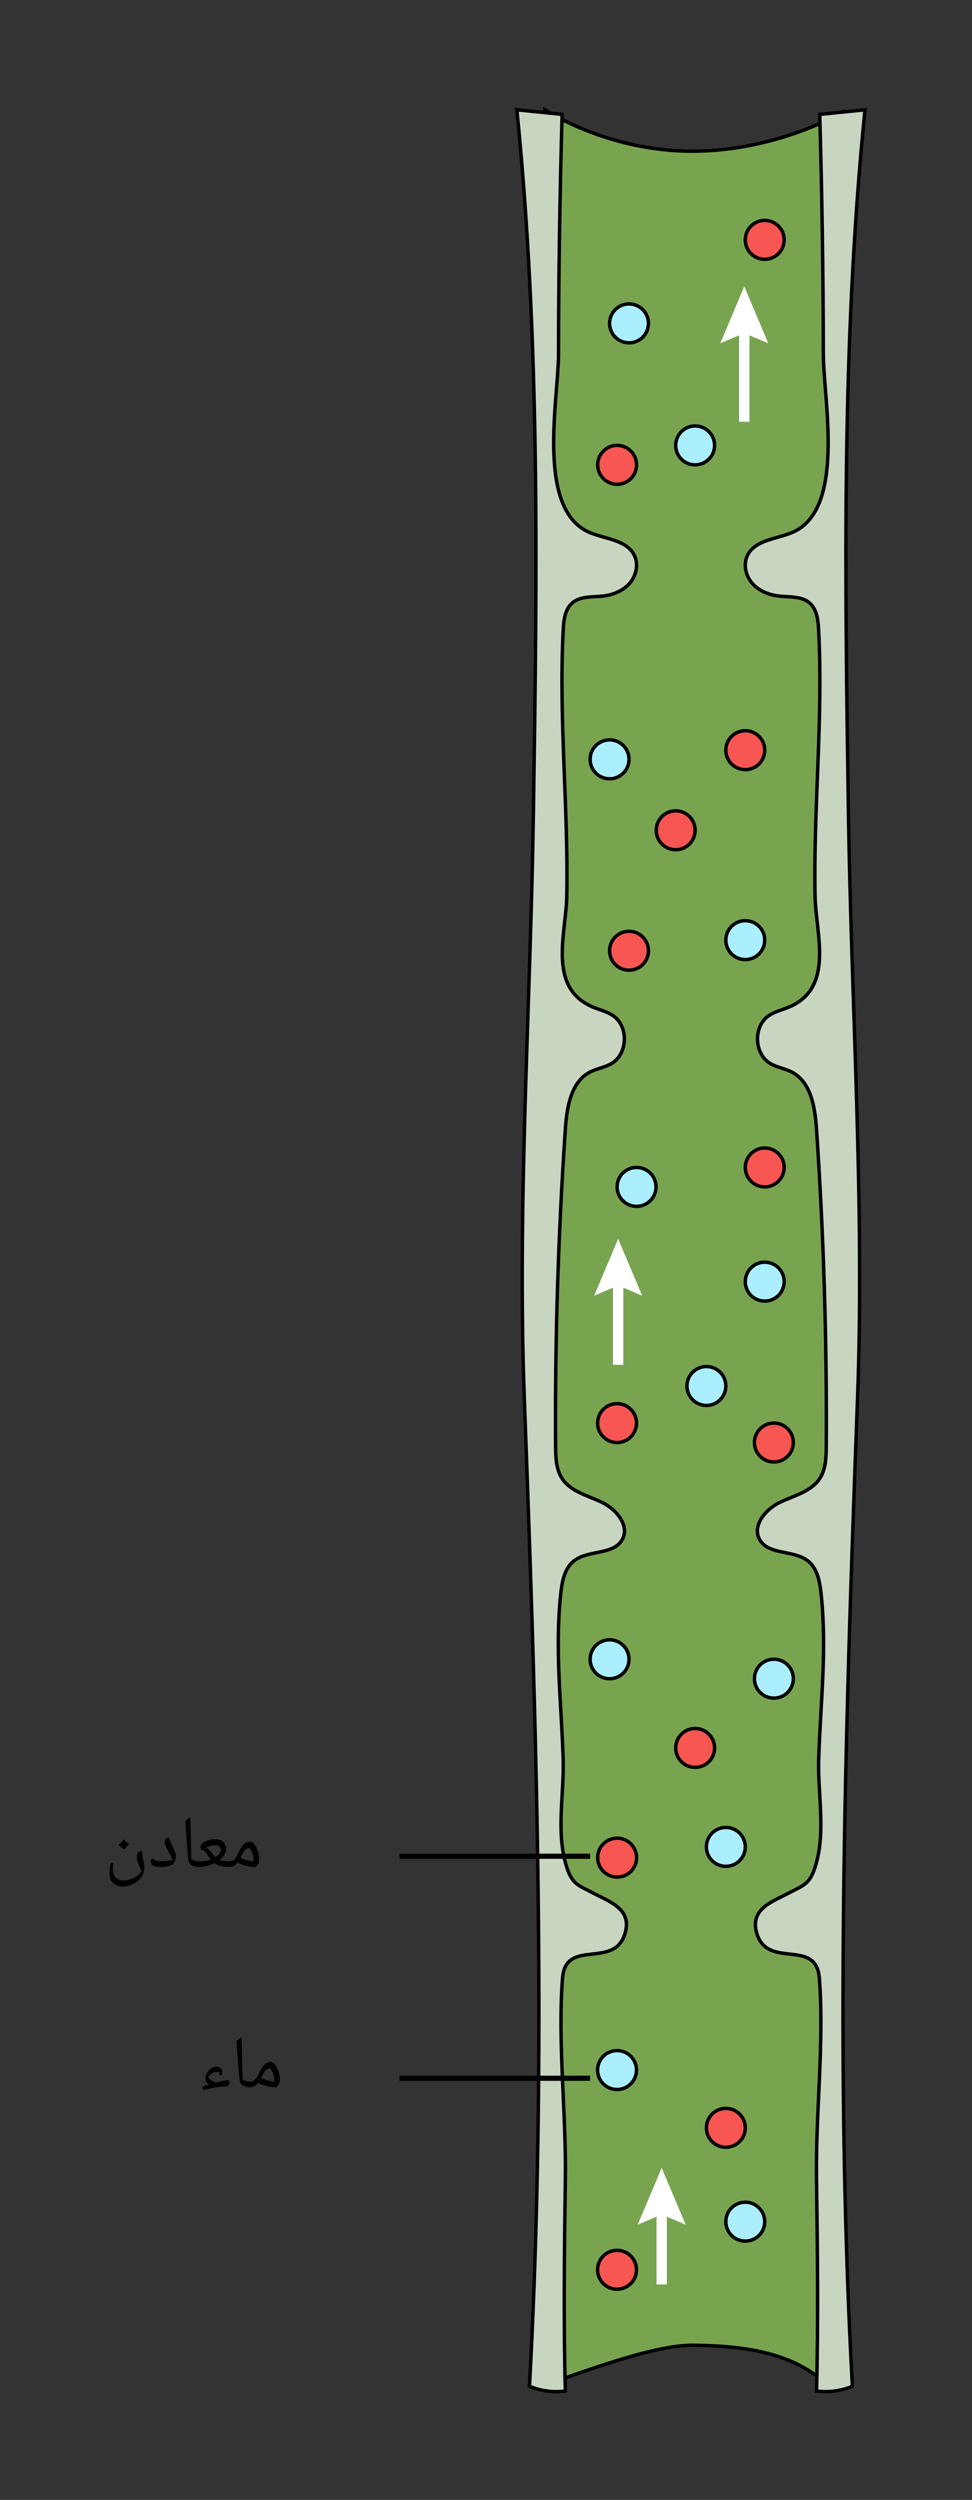 <svg width="194.84" height="500.88" viewBox="0 0 146.13 375.66" class="displayed_equation" xmlns="http://www.w3.org/2000/svg">
  <rect x="0" y="0" width="146.13" height="375.66" fill="#333333" stroke="none"/>
  <defs>
    <clipPath id="svg380181049709tikz_00001a">
      <path d="M 74 15.734 L 130.398 15.734 L 130.398 359.926 L 74 359.926 Z M 74 15.734" />
    </clipPath>
    <clipPath id="svg380181049709tikz_00001b">
      <path d="M 112 16 L 130.398 16 L 130.398 359.926 L 112 359.926 Z M 112 16" />
    </clipPath>
    <clipPath id="svg380181049709tikz_00001c">
      <path d="M 104 15.734 L 130.398 15.734 L 130.398 359.926 L 104 359.926 Z M 104 15.734" />
    </clipPath>
    <clipPath id="svg380181049709tikz_00001d">
      <path d="M 77 16 L 96 16 L 96 359.926 L 77 359.926 Z M 77 16" />
    </clipPath>
    <clipPath id="svg380181049709tikz_00001e">
      <path d="M 70 15.734 L 104 15.734 L 104 359.926 L 70 359.926 Z M 70 15.734" />
    </clipPath>
  </defs>
  <path d="M 81.918 16.5 C 81.918 16.5 91.18 22.719 104.059 22.719 C 116.938 22.719 126.738 16.832 126.738 16.832 L 126.738 50.621 L 124.664 84.965 C 124.664 84.965 128.203 165.059 126.738 166.523 C 125.273 167.992 127.094 231.348 127.094 231.348 L 124.715 291.445 L 124.715 358.777 C 119.648 353.41 111.535 352.484 104.16 352.414 C 96.984 352.348 82.625 358.512 82.645 357.969 L 82.121 286.723 L 82.121 82.387 Z M 81.918 16.5" fill="#78a450" />
  <g clip-path="url(#svg380181049709tikz_00001a)">
    <path d="M 819.18 3591.6 C 819.18 3591.6 911.797 3529.412 1040.586 3529.412 C 1169.375 3529.412 1267.383 3588.28 1267.383 3588.28 L 1267.383 3250.389 L 1246.641 2906.952 C 1246.641 2906.952 1282.031 2106.014 1267.383 2091.366 C 1252.734 2076.678 1270.938 1443.123 1270.938 1443.123 L 1247.148 842.147 L 1247.148 168.827 C 1196.484 222.498 1115.352 231.756 1041.602 232.459 C 969.844 233.123 826.25 171.483 826.445 176.912 L 821.211 889.373 L 821.211 2932.733 Z M 819.18 3591.6" transform="matrix(.1 0 0 -.1 0 375.66)" fill="none" stroke-width="5.176" stroke="#000" stroke-miterlimit="10" />
  </g>
  <g clip-path="url(#svg380181049709tikz_00001b)">
    <path d="M 122.754 359.293 C 124.57 359.539 126.453 359.289 128.145 358.582 C 127.09 339.137 126.703 319.66 126.734 300.191 C 126.777 270.215 127.797 240.246 128.914 210.297 C 130.004 181.148 127.992 151.395 127.551 122.164 C 127.023 86.914 126.492 51.57 130.043 16.5 C 127.773 16.727 125.508 16.957 123.238 17.188 C 123.582 29.176 123.762 41.168 123.777 53.16 C 123.785 59.984 127.234 76.621 119.066 80.031 C 116.688 81.023 113.52 81.137 112.379 83.449 C 111.715 84.801 112.098 86.52 113.09 87.652 C 114.078 88.785 115.574 89.391 117.07 89.562 C 118.68 89.75 120.504 89.551 121.727 90.613 C 122.801 91.555 122.988 93.137 123.066 94.562 C 123.777 107.875 122.277 121.367 122.539 134.73 C 122.645 140.27 125.465 148.336 118.738 151.277 C 117.684 151.742 116.516 151.977 115.566 152.633 C 113.215 154.242 113.355 158.367 115.812 159.816 C 116.82 160.41 118.031 160.566 119.066 161.109 C 121.941 162.621 122.531 166.41 122.75 169.648 C 123.832 185.512 124.32 201.414 124.219 217.312 C 124.207 219 124.16 220.793 123.227 222.199 C 121.918 224.172 119.348 224.742 117.215 225.773 C 115.086 226.805 113.055 229.254 114.191 231.328 C 115.488 233.707 119.281 232.871 121.426 234.527 C 122.93 235.688 123.27 237.785 123.465 239.68 C 124.332 248.137 123.348 255.887 123.082 264.324 C 122.922 269.445 124.109 274.898 122.734 279.922 C 121.836 283.219 120.922 283.219 118.406 284.555 C 116.121 285.762 112.73 286.859 113.754 290.445 C 115.348 296.047 122.703 291.129 123.18 297.254 C 123.93 306.895 122.617 317.504 122.75 327.312 C 122.895 337.973 123.035 348.637 122.754 359.293 Z M 122.754 359.293" fill="#c8d6c1" />
  </g>
  <g clip-path="url(#svg380181049709tikz_00001c)">
    <path d="M 1227.539 163.67 C 1245.703 161.209 1264.531 163.709 1281.445 170.78 C 1270.898 365.233 1267.031 559.998 1267.344 754.686 C 1267.773 1054.452 1277.969 1354.139 1289.141 1653.631 C 1300.039 1945.116 1279.922 2242.655 1275.508 2534.959 C 1270.234 2887.459 1264.922 3240.897 1300.43 3591.6 C 1277.734 3589.334 1255.078 3587.03 1232.383 3584.725 C 1235.82 3464.842 1237.617 3344.92 1237.773 3224.998 C 1237.852 3156.756 1272.344 2990.389 1190.664 2956.287 C 1166.875 2946.366 1135.195 2945.233 1123.789 2922.108 C 1117.148 2908.592 1120.977 2891.405 1130.898 2880.077 C 1140.781 2868.748 1155.742 2862.694 1170.703 2860.975 C 1186.797 2859.1 1205.039 2861.092 1217.266 2850.467 C 1228.008 2841.053 1229.883 2825.233 1230.664 2810.975 C 1237.773 2677.85 1222.773 2542.928 1225.391 2409.295 C 1226.445 2353.905 1254.648 2273.241 1187.383 2243.827 C 1176.836 2239.178 1165.156 2236.834 1155.664 2230.272 C 1132.148 2214.178 1133.555 2172.928 1158.125 2158.436 C 1168.203 2152.498 1180.312 2150.936 1190.664 2145.506 C 1219.414 2130.389 1225.312 2092.498 1227.5 2060.116 C 1238.32 1901.483 1243.203 1742.459 1242.188 1583.475 C 1242.07 1566.6 1241.602 1548.67 1232.266 1534.608 C 1219.18 1514.881 1193.477 1509.178 1172.148 1498.866 C 1150.859 1488.553 1130.547 1464.061 1141.914 1443.319 C 1154.883 1419.53 1192.812 1427.889 1214.258 1411.327 C 1229.297 1399.725 1232.695 1378.748 1234.648 1359.803 C 1243.32 1275.233 1233.477 1197.733 1230.82 1113.358 C 1229.219 1062.147 1241.094 1007.616 1227.344 957.381 C 1218.359 924.413 1209.219 924.413 1184.062 911.053 C 1161.211 898.983 1127.305 888.006 1137.539 852.147 C 1153.477 796.131 1227.031 845.311 1231.797 784.061 C 1239.297 687.655 1226.172 581.561 1227.5 483.475 C 1228.945 376.873 1230.352 270.233 1227.539 163.67 Z M 1227.539 163.67" transform="matrix(.1 0 0 -.1 0 375.66)" fill="none" stroke-width="5.176" stroke="#000" stroke-miterlimit="10" />
  </g>
  <g clip-path="url(#svg380181049709tikz_00001d)">
    <path d="M 84.992 359.293 C 83.176 359.539 81.293 359.289 79.602 358.582 C 80.656 339.137 81.043 319.66 81.016 300.191 C 80.965 270.215 79.949 240.246 78.832 210.297 C 77.742 181.148 79.754 151.395 80.191 122.164 C 80.723 86.914 81.254 51.57 77.703 16.5 C 79.969 16.727 82.238 16.957 84.508 17.188 C 84.164 29.176 83.984 41.168 83.969 53.16 C 83.961 59.984 80.512 76.621 88.68 80.031 C 91.059 81.023 94.227 81.137 95.367 83.449 C 96.035 84.801 95.648 86.52 94.656 87.652 C 93.668 88.785 92.172 89.391 90.676 89.562 C 89.066 89.75 87.242 89.551 86.023 90.613 C 84.945 91.555 84.758 93.137 84.68 94.562 C 83.969 107.875 85.469 121.367 85.207 134.73 C 85.098 140.27 82.285 148.336 89.008 151.277 C 90.062 151.742 91.23 151.977 92.18 152.633 C 94.535 154.242 94.395 158.367 91.934 159.816 C 90.926 160.41 89.715 160.566 88.676 161.109 C 85.805 162.621 85.219 166.41 84.996 169.648 C 83.914 185.512 83.426 201.414 83.527 217.312 C 83.539 219 83.59 220.793 84.523 222.199 C 85.832 224.172 88.398 224.742 90.531 225.773 C 92.66 226.805 94.691 229.254 93.559 231.328 C 92.258 233.707 88.465 232.871 86.32 234.527 C 84.816 235.688 84.477 237.785 84.281 239.68 C 83.414 248.137 84.402 255.887 84.664 264.324 C 84.828 269.445 83.637 274.898 85.012 279.922 C 85.91 283.219 86.824 283.219 89.344 284.555 C 91.625 285.762 95.016 286.859 93.992 290.445 C 92.398 296.047 85.047 291.129 84.57 297.254 C 83.82 306.895 85.129 317.504 84.996 327.312 C 84.852 337.973 84.711 348.637 84.992 359.293 Z M 84.992 359.293" fill="#c8d6c1" />
  </g>
  <g clip-path="url(#svg380181049709tikz_00001e)">
    <path d="M 849.922 163.67 C 831.758 161.209 812.93 163.709 796.016 170.78 C 806.562 365.233 810.43 559.998 810.156 754.686 C 809.648 1054.452 799.492 1354.139 788.32 1653.631 C 777.422 1945.116 797.539 2242.655 801.914 2534.959 C 807.227 2887.459 812.539 3240.897 777.031 3591.6 C 799.688 3589.334 822.383 3587.03 845.078 3584.725 C 841.641 3464.842 839.844 3344.92 839.688 3224.998 C 839.609 3156.756 805.117 2990.389 886.797 2956.287 C 910.586 2946.366 942.266 2945.233 953.672 2922.108 C 960.352 2908.592 956.484 2891.405 946.562 2880.077 C 936.68 2868.748 921.719 2862.694 906.758 2860.975 C 890.664 2859.1 872.422 2861.092 860.234 2850.467 C 849.453 2841.053 847.578 2825.233 846.797 2810.975 C 839.688 2677.85 854.688 2542.928 852.07 2409.295 C 850.977 2353.905 822.852 2273.241 890.078 2243.827 C 900.625 2239.178 912.305 2236.834 921.797 2230.272 C 945.352 2214.178 943.945 2172.928 919.336 2158.436 C 909.258 2152.498 897.148 2150.936 886.758 2145.506 C 858.047 2130.389 852.188 2092.498 849.961 2060.116 C 839.141 1901.483 834.258 1742.459 835.273 1583.475 C 835.391 1566.6 835.898 1548.67 845.234 1534.608 C 858.32 1514.881 883.984 1509.178 905.312 1498.866 C 926.602 1488.553 946.914 1464.061 935.586 1443.319 C 922.578 1419.53 884.648 1427.889 863.203 1411.327 C 848.164 1399.725 844.766 1378.748 842.812 1359.803 C 834.141 1275.233 844.023 1197.733 846.641 1113.358 C 848.281 1062.147 836.367 1007.616 850.117 957.381 C 859.102 924.413 868.242 924.413 893.438 911.053 C 916.25 898.983 950.156 888.006 939.922 852.147 C 923.984 796.131 850.469 845.311 845.703 784.061 C 838.203 687.655 851.289 581.561 849.961 483.475 C 848.516 376.873 847.109 270.233 849.922 163.67 Z M 849.922 163.67" transform="matrix(.1 0 0 -.1 0 375.66)" fill="none" stroke-width="5.176" stroke="#000" stroke-miterlimit="10" />
  </g>
  <path d="M974.883 3270.662C974.883 3254.491 961.797 3241.444 945.664 3241.444 929.492 3241.444 916.445 3254.491 916.445 3270.662 916.445 3286.795 929.492 3299.881 945.664 3299.881 961.797 3299.881 974.883 3286.795 974.883 3270.662zM1074.297 3087.342C1074.297 3071.17 1061.211 3058.084 1045.039 3058.084 1028.906 3058.084 1015.859 3071.17 1015.859 3087.342 1015.859 3103.475 1028.906 3116.522 1045.039 3116.522 1061.211 3116.522 1074.297 3103.475 1074.297 3087.342zM945.664 2615.545C945.664 2599.412 932.578 2586.327 916.445 2586.327 900.312 2586.327 887.188 2599.412 887.188 2615.545 887.188 2631.717 900.312 2644.803 916.445 2644.803 932.578 2644.803 945.664 2631.717 945.664 2615.545zM1149.688 2343.905C1149.688 2327.772 1136.602 2314.647 1120.469 2314.647 1104.297 2314.647 1091.211 2327.772 1091.211 2343.905 1091.211 2360.037 1104.297 2373.123 1120.469 2373.123 1136.602 2373.123 1149.688 2360.037 1149.688 2343.905zM986.25 1973.084C986.25 1956.912 973.164 1943.827 956.992 1943.827 940.859 1943.827 927.773 1956.912 927.773 1973.084 927.773 1989.217 940.859 2002.303 956.992 2002.303 973.164 2002.303 986.25 1989.217 986.25 1973.084zM1091.211 1673.905C1091.211 1657.772 1078.164 1644.647 1061.992 1644.647 1045.859 1644.647 1032.773 1657.772 1032.773 1673.905 1032.773 1690.037 1045.859 1703.123 1061.992 1703.123 1078.164 1703.123 1091.211 1690.037 1091.211 1673.905zM1178.906 1830.702C1178.906 1814.569 1165.859 1801.483 1149.688 1801.483 1133.555 1801.483 1120.469 1814.569 1120.469 1830.702 1120.469 1846.873 1133.555 1859.959 1149.688 1859.959 1165.859 1859.959 1178.906 1846.873 1178.906 1830.702zM945.625 1264.842C944.727 1280.975 930.938 1293.319 914.844 1292.459 898.672 1291.522 886.367 1277.733 887.266 1261.639 888.125 1245.506 901.914 1233.162 918.047 1234.061 934.18 1234.959 946.523 1248.748 945.625 1264.842zM1120.469 981.327C1120.469 965.194 1107.383 952.108 1091.211 952.108 1075.078 952.108 1061.992 965.194 1061.992 981.327 1061.992 997.459 1075.078 1010.545 1091.211 1010.545 1107.383 1010.545 1120.469 997.459 1120.469 981.327zM1192.695 1234.1C1192.695 1217.928 1179.57 1204.842 1163.438 1204.842 1147.305 1204.842 1134.219 1217.928 1134.219 1234.1 1134.219 1250.233 1147.305 1263.319 1163.438 1263.319 1179.57 1263.319 1192.695 1250.233 1192.695 1234.1zM928.633 675.194C912.5 675.702 898.984 663.084 898.438 646.952 897.891 630.819 910.547 617.303 926.68 616.756 942.812 616.209 956.328 628.866 956.875 644.998 957.422 661.131 944.766 674.647 928.633 675.194zM1149.688 418.163C1149.688 402.03 1136.602 388.944 1120.469 388.944 1104.297 388.944 1091.211 402.03 1091.211 418.163 1091.211 434.295 1104.297 447.381 1120.469 447.381 1136.602 447.381 1149.688 434.295 1149.688 418.163zM1149.688 418.163" transform="matrix(.1 0 0 -.1 0 375.66)" fill="#abefff" stroke-width="5.176" stroke="#020202" stroke-miterlimit="10" />
  <path d="M1120.469 559.139C1120.469 543.006 1107.383 529.92 1091.211 529.92 1075.078 529.92 1061.992 543.006 1061.992 559.139 1061.992 575.272 1075.078 588.397 1091.211 588.397 1107.383 588.397 1120.469 575.272 1120.469 559.139zM1149.688 2629.295C1149.688 2613.162 1136.602 2600.077 1120.469 2600.077 1104.297 2600.077 1091.211 2613.162 1091.211 2629.295 1091.211 2645.467 1104.297 2658.553 1120.469 2658.553 1136.602 2658.553 1149.688 2645.467 1149.688 2629.295zM1192.695 1588.944C1192.695 1572.811 1179.57 1559.725 1163.438 1559.725 1147.305 1559.725 1134.219 1572.811 1134.219 1588.944 1134.219 1605.116 1147.305 1618.202 1163.438 1618.202 1179.57 1618.202 1192.695 1605.116 1192.695 1588.944zM956.992 966.795C956.055 982.889 942.266 995.233 926.172 994.373 910.039 993.475 897.695 979.647 898.594 963.553 899.492 947.459 913.281 935.077 929.414 936.014 945.508 936.873 957.891 950.663 956.992 966.795zM956.992 3058.084C956.992 3041.952 943.945 3028.866 927.773 3028.866 911.641 3028.866 898.555 3041.952 898.555 3058.084 898.555 3074.217 911.641 3087.342 927.773 3087.342 943.945 3087.342 956.992 3074.217 956.992 3058.084zM974.883 2327.928C974.883 2311.795 961.797 2298.709 945.664 2298.709 929.492 2298.709 916.445 2311.795 916.445 2327.928 916.445 2344.061 929.492 2357.186 945.664 2357.186 961.797 2357.186 974.883 2344.061 974.883 2327.928zM1045.039 2508.944C1045.039 2492.811 1031.953 2479.725 1015.859 2479.725 999.688 2479.725 986.602 2492.811 986.602 2508.944 986.602 2525.116 999.688 2538.202 1015.859 2538.202 1031.953 2538.202 1045.039 2525.116 1045.039 2508.944zM1178.906 3396.17C1178.906 3380.037 1165.859 3366.952 1149.688 3366.952 1133.555 3366.952 1120.469 3380.037 1120.469 3396.17 1120.469 3412.303 1133.555 3425.428 1149.688 3425.428 1165.859 3425.428 1178.906 3412.303 1178.906 3396.17zM1178.906 2002.303C1178.906 1986.17 1165.859 1973.084 1149.688 1973.084 1133.555 1973.084 1120.469 1986.17 1120.469 2002.303 1120.469 2018.436 1133.555 2031.522 1149.688 2031.522 1165.859 2031.522 1178.906 2018.436 1178.906 2002.303zM1074.297 1129.998C1074.297 1113.866 1061.211 1100.78 1045.039 1100.78 1028.906 1100.78 1015.859 1113.866 1015.859 1129.998 1015.859 1146.131 1028.906 1159.217 1045.039 1159.217 1061.211 1159.217 1074.297 1146.131 1074.297 1129.998zM928.672 1647.342C912.539 1647.889 899.023 1635.233 898.477 1619.1 897.93 1602.967 910.586 1589.452 926.719 1588.905 942.852 1588.397 956.367 1601.014 956.914 1617.147 957.461 1633.28 944.805 1646.795 928.672 1647.342zM928.633 375.077C912.5 375.623 898.945 362.967 898.438 346.834 897.891 330.702 910.508 317.186 926.641 316.639 942.773 316.131 956.328 328.748 956.836 344.881 957.383 361.014 944.766 374.53 928.633 375.077zM928.633 375.077" transform="matrix(.1 0 0 -.1 0 375.66)" fill="#f75652" stroke-width="5.176" stroke="#020202" stroke-miterlimit="10" />
  <path d="M 1118.945 3122.811 L 1118.945 3269.842" transform="matrix(.1 0 0 -.1 0 375.66)" fill="none" stroke-width="15.529" stroke="#fff" stroke-miterlimit="10" />
  <path d="M 1147.695 3248.045 L 1118.945 3260.233 L 1090.195 3248.045 L 1118.945 3316.209 Z M 1147.695 3248.045" transform="matrix(.1 0 0 -.1 0 375.66)" fill="#fff" stroke-width="7.764" stroke="#fff" stroke-miterlimit="10" />
  <path d="M 929.336 1705.741 L 929.336 1838.709" transform="matrix(.1 0 0 -.1 0 375.66)" fill="none" stroke-width="15.529" stroke="#fff" stroke-miterlimit="10" />
  <path d="M 958.086 1816.873 L 929.336 1829.1 L 900.586 1816.873 L 929.336 1885.037 Z M 958.086 1816.873" transform="matrix(.1 0 0 -.1 0 375.66)" fill="#fff" stroke-width="7.764" stroke="#fff" stroke-miterlimit="10" />
  <path d="M 994.766 323.827 L 994.766 442.694" transform="matrix(.1 0 0 -.1 0 375.66)" fill="none" stroke-width="15.529" stroke="#fff" stroke-miterlimit="10" />
  <path d="M 1023.516 420.897 L 994.766 433.123 L 966.016 420.897 L 994.766 489.022 Z M 1023.516 420.897" transform="matrix(.1 0 0 -.1 0 375.66)" fill="#fff" stroke-width="7.764" stroke="#fff" stroke-miterlimit="10" />
  <path d="M887.188 633.631L600.586 633.631M887.188 967.264L600.586 967.264" transform="matrix(.1 0 0 -.1 0 375.66)" fill="none" stroke-width="7.764" stroke="#000" stroke-miterlimit="10" />
  <path d="M 34.398 280.559 C 34.336 280.559 34.305 280.527 34.305 280.465 L 34.305 279.801 C 34.305 279.727 34.336 279.707 34.398 279.707 C 34.684 279.691 34.922 279.641 35.117 279.504 C 35.309 279.352 35.484 279.156 35.625 278.875 L 35.852 278.426 C 36.121 277.793 36.418 277.383 36.695 277.133 C 36.938 276.855 37.273 276.754 37.602 276.754 C 37.82 276.723 38.035 276.887 38.254 277.152 C 38.453 277.387 38.645 277.762 38.777 278.184 C 38.887 278.594 38.977 279.004 38.977 279.395 C 38.953 279.613 38.938 279.832 38.852 280.02 C 38.75 280.188 38.621 280.387 38.41 280.559 C 37.957 280.559 37.484 280.5 36.977 280.375 C 36.449 280.246 36.051 280.09 35.711 279.895 C 35.531 280.117 35.344 280.301 35.137 280.402 C 34.918 280.492 34.684 280.559 34.398 280.559 Z M 38.164 279.707 C 38.129 279.227 38.059 278.801 37.898 278.379 C 37.738 277.949 37.582 277.742 37.426 277.742 C 37.273 277.715 37.148 277.785 37.023 277.871 C 36.895 277.949 36.777 278.082 36.652 278.258 C 36.512 278.398 36.359 278.727 36.148 279.145 C 36.656 279.402 37.344 279.621 38.164 279.707 Z M 37.168 276.207 Z M 37.211 280.887 Z M 36.992 281.25 L 36.992 281.25" />
  <path d="M 34.516 280.559 C 33.57 280.559 32.848 280.379 32.336 280.012 L 32.258 279.953 L 32.148 280.012 C 31.418 280.359 30.652 280.559 29.812 280.559 C 29.738 280.559 29.707 280.523 29.707 280.457 L 29.707 279.809 C 29.703 279.727 29.742 279.707 29.812 279.707 C 30.586 279.691 31.227 279.617 31.73 279.438 L 31.527 279.184 C 31.223 278.754 31.02 278.473 30.883 278.316 C 30.719 278.137 30.625 278.035 30.516 277.945 L 30.344 278.066 C 30.191 277.918 30.141 277.754 30.141 277.566 C 30.125 277.305 30.27 277.09 30.527 276.918 C 30.777 276.727 31.07 276.613 31.379 276.516 C 31.664 276.402 32.004 276.371 32.328 276.371 C 32.797 276.367 33.207 276.504 33.527 276.773 C 33.836 277.035 34.008 277.375 34.008 277.77 C 34.004 277.98 33.965 278.191 33.887 278.387 C 33.781 278.574 33.707 278.77 33.578 278.938 C 33.422 279.082 33.254 279.297 33 279.504 C 33.312 279.625 33.816 279.707 34.516 279.707 C 34.582 279.691 34.625 279.742 34.625 279.809 L 34.625 280.457 C 34.617 280.492 34.586 280.559 34.516 280.559 Z M 33.207 278.012 C 33.207 277.781 33.129 277.629 32.973 277.496 C 32.793 277.352 32.609 277.293 32.359 277.293 C 31.883 277.281 31.465 277.402 31.043 277.621 C 31.297 277.816 31.668 278.223 32.113 278.777 C 32.191 278.875 32.289 278.984 32.391 279.082 C 32.609 278.906 32.84 278.738 32.984 278.551 C 33.105 278.332 33.207 278.184 33.207 278.012 Z M 32.168 275.824 Z M 32.273 280.887 Z M 32.273 281.141 L 32.273 281.141" />
  <path d="M30.023 279.801L30.023 280.465C30.016 280.527 29.992 280.559 29.93 280.559 29.48 280.559 29.125 280.473 28.836 280.301 28.531 280.113 28.383 279.891 28.344 279.586 28.211 278.621 28.098 277.156 27.961 275.16L27.852 273.668C28.043 273.453 28.312 273.25 28.609 273.047 28.656 274.156 28.699 275.793 28.727 277.875L28.766 279.418C29.094 279.59 29.504 279.707 29.93 279.707 29.984 279.691 30.023 279.738 30.023 279.801zM28.27 272.5zM28.941 281.141L28.941 281.141M24.051 280.559C23.578 280.559 23.254 280.5 23.023 280.375 22.789 280.246 22.684 280.074 22.684 279.848 22.656 279.578 22.75 279.41 22.879 279.258 23.039 279.379 23.277 279.523 23.516 279.598 23.75 279.656 24.051 279.707 24.406 279.707 24.898 279.691 25.41 279.629 25.926 279.477 25.801 279.141 25.656 278.801 25.461 278.449L25.078 277.75C24.941 277.523 24.887 277.387 24.84 277.254 24.781 277.086 24.773 276.98 24.773 276.84 24.746 276.449 24.969 276.23 25.363 276.098 25.457 276.391 25.598 276.695 25.723 276.969 25.844 277.242 25.969 277.504 26.078 277.742 26.164 277.957 26.281 278.207 26.352 278.418 26.406 278.605 26.461 278.812 26.461 278.984 26.441 279.086 26.426 279.254 26.359 279.457 26.27 279.633 26.191 279.887 26.07 280.121 25.504 280.395 24.852 280.559 24.051 280.559zM24.75 275.551zM24.703 280.887zM24.703 281.141L24.703 281.141M18.488 283.492C17.82 283.48 17.355 283.309 16.996 282.941 16.605 282.547 16.461 282.059 16.461 281.387 16.441 281.16 16.473 280.969 16.5 280.777 16.527 280.578 16.59 280.305 16.68 279.938L17.09 280.035C16.977 280.34 16.965 280.629 16.965 280.832 16.941 281.355 17.102 281.805 17.375 282.109 17.621 282.398 18.027 282.566 18.516 282.566 19.066 282.566 19.625 282.434 20.172 282.164 20.699 281.891 21.094 281.562 21.277 281.168 20.762 280.098 20.547 279.387 20.547 279.027 20.531 278.812 20.602 278.66 20.711 278.504 20.816 278.332 21.008 278.188 21.277 278.027 21.285 278.266 21.398 278.773 21.535 279.477 21.629 280.008 21.695 280.438 21.695 280.746 21.664 281.176 21.547 281.645 21.258 282.062 20.945 282.48 20.566 282.824 20.059 283.09 19.531 283.348 19.027 283.492 18.488 283.492zM18.641 278.027zM16.07 283.496zM18.652 284.039zM19.371 277.125C19.172 277.355 18.953 277.648 18.648 277.945 18.301 277.652 18.047 277.441 17.844 277.219 18.211 276.816 18.488 276.562 18.625 276.398 18.855 276.645 19.109 276.898 19.371 277.125zM18.648 278.055zM18.625 276.125L18.625 276.125M37.5 313.66C37.438 313.66 37.406 313.629 37.406 313.566L37.406 312.898C37.406 312.824 37.438 312.809 37.5 312.809 37.785 312.793 38.023 312.738 38.219 312.602 38.406 312.449 38.582 312.258 38.727 311.977L38.949 311.527C39.219 310.891 39.52 310.484 39.793 310.23 40.039 309.957 40.371 309.855 40.699 309.855 40.918 309.824 41.137 309.988 41.352 310.254 41.551 310.488 41.746 310.863 41.879 311.281 41.984 311.695 42.078 312.105 42.078 312.496 42.051 312.715 42.035 312.934 41.953 313.121 41.852 313.289 41.719 313.488 41.508 313.66 41.059 313.66 40.582 313.598 40.078 313.473 39.547 313.344 39.152 313.191 38.812 312.992 38.633 313.219 38.445 313.398 38.238 313.504 38.02 313.594 37.785 313.66 37.5 313.66zM41.262 312.809C41.227 312.328 41.16 311.898 41 311.477 40.84 311.047 40.68 310.844 40.523 310.844 40.375 310.816 40.25 310.887 40.125 310.969 39.992 311.051 39.879 311.184 39.754 311.355 39.609 311.5 39.461 311.828 39.25 312.242 39.758 312.504 40.445 312.719 41.262 312.809zM40.266 309.309zM40.312 313.988zM40.094 314.348L40.094 314.348" />
  <path d="M37.727 312.898L37.727 313.566C37.715 313.625 37.695 313.66 37.633 313.66 37.18 313.66 36.824 313.574 36.535 313.402 36.234 313.215 36.082 312.988 36.047 312.688 35.91 311.723 35.797 310.258 35.664 308.262L35.555 306.77C35.742 306.555 36.012 306.352 36.309 306.145 36.355 307.254 36.398 308.895 36.43 310.973L36.469 312.516C36.793 312.691 37.207 312.809 37.633 312.809 37.684 312.793 37.727 312.836 37.727 312.898zM35.969 305.598zM36.641 314.238L36.641 314.238M30.406 313.605C30.664 313.48 30.957 313.387 31.281 313.277L31.43 313.227C31.41 313.199 31.406 313.211 31.398 313.199 31.258 313.113 31.199 313.047 31.125 312.957 31.039 312.836 30.988 312.773 30.949 312.672 30.895 312.57 30.891 312.469 30.891 312.363 30.859 312.172 30.93 311.973 31.016 311.762 31.098 311.551 31.219 311.355 31.367 311.176 31.496 310.992 31.691 310.852 31.891 310.734 32.059 310.594 32.305 310.559 32.531 310.559 32.648 310.527 32.773 310.574 32.883 310.609 32.961 310.625 33.082 310.691 33.164 310.762 33.223 310.828 33.305 310.918 33.352 311.02 33.379 311.105 33.414 311.25 33.414 311.391 33.41 311.465 33.402 311.562 33.379 311.652 33.328 311.715 33.32 311.824 33.277 311.895 33.184 311.859 33.152 311.852 33.105 311.832 33.059 311.789 33.008 311.785 32.945 311.75 32.977 311.656 33.023 311.602 33.039 311.5L33.039 311.473C32.996 311.441 32.953 311.418 32.875 311.391 32.746 311.352 32.672 311.348 32.574 311.348 32.434 311.316 32.348 311.363 32.242 311.395 32.121 311.418 32.027 311.477 31.914 311.539 31.797 311.574 31.695 311.676 31.594 311.762 31.461 311.848 31.398 311.949 31.316 312.062 31.367 312.195 31.445 312.316 31.535 312.418 31.609 312.5 31.73 312.609 31.855 312.68 31.965 312.746 32.133 312.816 32.301 312.867 32.367 312.887 32.441 312.91 32.512 312.926 32.602 312.879 32.703 312.875 32.809 312.852 32.988 312.773 33.176 312.762 33.363 312.727 33.531 312.672 33.73 312.66 33.902 312.633 34.074 312.578 34.215 312.586 34.328 312.578 34.43 312.695 34.492 312.828 34.492 312.961 34.461 313.129 34.441 313.258 34.336 313.348 34.219 313.41 34.109 313.492 33.969 313.508 33.715 313.508 33.535 313.543 33.355 313.559 33.156 313.543 33.008 313.594 32.852 313.613 32.68 313.613 32.543 313.652 32.391 313.676 32.211 313.695 32.082 313.734 31.906 313.77 31.73 313.801 31.535 313.848 31.316 313.902 31.094 313.938 30.848 314.012 30.562 314.074zM32.453 314.621zM32.102 310.012L32.102 310.012" />
</svg>